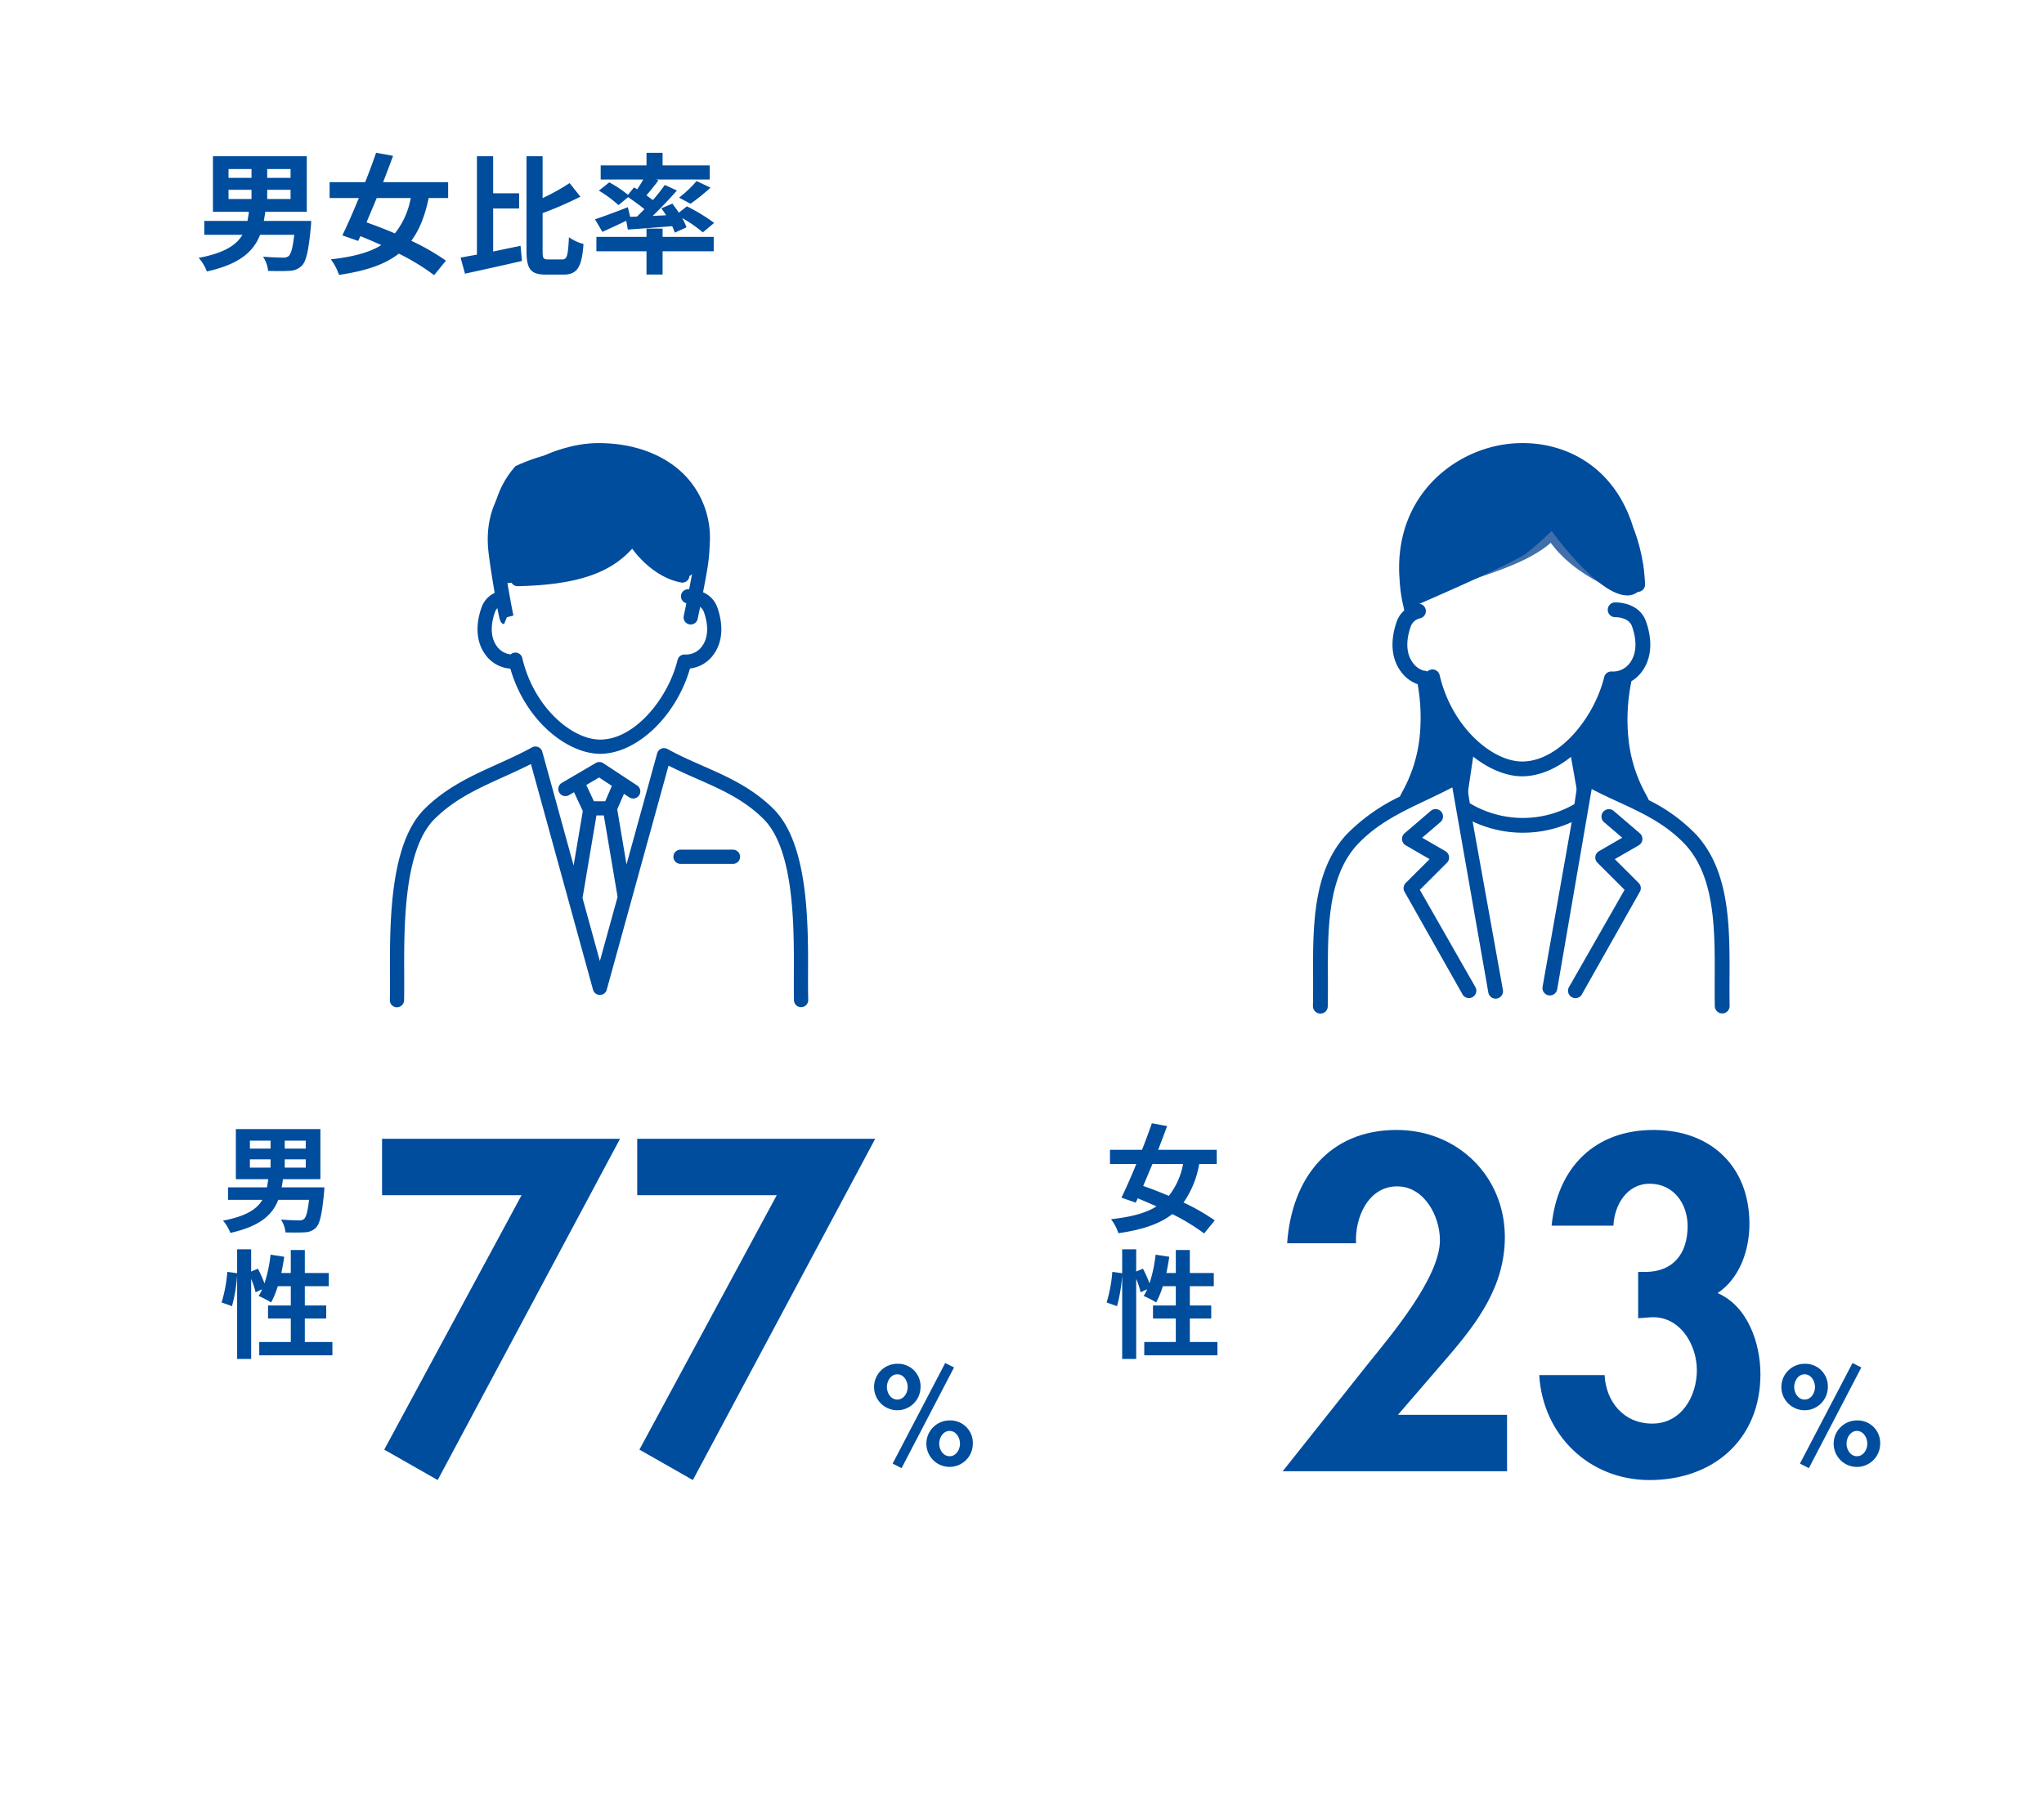 <svg xmlns="http://www.w3.org/2000/svg" width="535" height="470" viewBox="0 0 535 470"><g transform="translate(-5151 -2792)"><rect width="535" height="470" transform="translate(5151 2792)" fill="#fff"/><path d="M893.94,2844.1h6.114v-2.41H893.94Zm0-5.53h6.114v-2.31H893.94Zm-10.125,5.53h6.013v-2.41h-6.013Zm0-5.53h6.013v-2.31h-6.013Zm4.96,11.27c.137-.75.272-1.57.373-2.38h-9.411V2832.9H904.3v14.56H893.43c-.1.81-.238,1.59-.375,2.38h12.4s-.036,1.08-.1,1.59c-.577,6.24-1.222,9.03-2.378,10.15a4.628,4.628,0,0,1-3.364,1.32c-1.188.1-3.294.07-5.434.03a8.565,8.565,0,0,0-1.327-3.73c2.072.17,4.282.24,5.164.24a2.16,2.16,0,0,0,1.5-.37c.647-.51,1.12-2.21,1.5-5.6h-8.936c-1.733,4.41-5.369,7.7-13.931,9.6a11.693,11.693,0,0,0-2.14-3.56c6.694-1.26,9.854-3.33,11.45-6.04h-9.988v-3.63Z" transform="translate(4327)" fill="#004c9d"/><path d="M919.926,2850.22c2.344.82,4.893,1.8,7.441,2.89a20.979,20.979,0,0,0,4.143-9.27h-8.9Zm6.965-17.41c-.815,2.18-1.7,4.52-2.616,6.89H941.3v4.14h-5.1c-.986,4.75-2.445,8.39-4.552,11.2a59.846,59.846,0,0,1,9.072,5.2l-3.092,3.8a58.726,58.726,0,0,0-9.24-5.64c-3.7,2.89-8.733,4.55-15.663,5.57a13.723,13.723,0,0,0-2.14-4.07c5.706-.65,10.022-1.73,13.215-3.74-1.834-.81-3.7-1.63-5.47-2.34l-.577,1.26-4.145-1.46c1.291-2.65,2.82-6.11,4.316-9.78h-7.647v-4.14h9.31c1.054-2.68,2.039-5.32,2.855-7.7Z" transform="translate(4327)" fill="#004c9d"/><path d="M966.024,2832.9v10.96a55.809,55.809,0,0,0,7.066-3.93l2.818,3.56a92.405,92.405,0,0,1-9.884,4.31v9.87c0,1.98.168,2.25,1.462,2.25h3.7c1.291,0,1.493-1.19,1.731-5.81a11.965,11.965,0,0,0,3.806,1.77c-.409,5.8-1.5,8.01-5.165,8.01h-4.689c-3.94,0-5.061-1.4-5.061-6.25V2832.9Zm-17.192,25.76V2832.9h4.246v9.71h6.8v3.97h-6.8v11.27l7.17-1.5.373,3.97c-5.129,1.19-10.7,2.41-14.915,3.33l-1.154-4.21Z" transform="translate(4327)" fill="#004c9d"/><path d="M1009.97,2841.13a51.92,51.92,0,0,1-5.24,4.21l-2.99-1.6a30.61,30.61,0,0,0,4.59-4.34Zm-16.754,12.89v-2.17h4.213v2.17h13.381v3.77H997.429v6.08h-4.213v-6.08H980.1v-3.77Zm-9.75-14.28a30.255,30.255,0,0,1,4.893,3.26l1.6-1.94.815.51c.577-.85,1.12-1.73,1.6-2.58H981.223v-3.69h11.993V2832h4.213v3.3h12.331v3.69H995.7l.647.24c-1.053,1.36-2.14,2.78-3.159,3.9l1.7,1.26c1.188-1.39,2.275-2.75,3.124-3.97l3.164,1.46c-1.907,2.17-4.184,4.58-6.357,6.65l3.532-.17c-.406-.65-.849-1.25-1.255-1.83l2.888-1.22c.542.71,1.152,1.55,1.7,2.37l2.1-1.66a46.675,46.675,0,0,1,7.14,4.34l-2.96,2.48a34.622,34.622,0,0,0-5.43-3.77,14.074,14.074,0,0,1,1.15,2.44l-3.06,1.4a17.385,17.385,0,0,0-.679-1.7c-4.176.34-8.355.68-11.618.88l-.406-2.3c-2.14,1.05-4.384,2.06-6.252,2.91l-1.936-3.29c2.174-.71,5.435-1.93,8.594-3.16l.613,2.52,1.8-.07,1.938-1.94c-1.224-1.01-2.888-2.2-4.28-3.15l-2.515,2.1a30.531,30.531,0,0,0-5.129-3.8Z" transform="translate(4327)" fill="#004c9d"/><path d="M898.524,3097.69h5.508v-2.17h-5.508Zm0-4.98h5.508v-2.08h-5.508Zm-9.118,4.98h5.415v-2.17h-5.415Zm0-4.98h5.415v-2.08h-5.415Zm4.468,10.15c.122-.68.245-1.41.336-2.14h-8.476V3087.6h22.124v13.12h-9.793c-.092.73-.214,1.43-.337,2.14H908.9s-.029.98-.092,1.43c-.519,5.63-1.1,8.13-2.142,9.14a4.151,4.151,0,0,1-3.03,1.19c-1.07.1-2.967.06-4.9.04a7.73,7.73,0,0,0-1.193-3.37c1.866.15,3.857.21,4.65.21a1.945,1.945,0,0,0,1.347-.33c.582-.46,1.01-1.99,1.346-5.04h-8.047c-1.561,3.97-4.836,6.94-12.544,8.65a10.527,10.527,0,0,0-1.929-3.21c6.028-1.13,8.875-3,10.313-5.44h-9v-3.27Z" transform="translate(4327)" fill="#004c9d"/><path d="M900.115,3143.35v-6.15H894.15v-3.42h5.965v-5.04h-3.4a24.754,24.754,0,0,1-1.743,4.25,25.483,25.483,0,0,0-3.275-1.69,12.032,12.032,0,0,0,.918-1.77l-1.714.8a21.959,21.959,0,0,0-1.162-3.52v20.97h-3.671v-21.89a41.219,41.219,0,0,1-1.347,8.07l-2.724-.97a36.874,36.874,0,0,0,1.5-8.01l2.571.36v-6.26h3.671v5.81l1.775-.74a35.922,35.922,0,0,1,1.714,3.85,37.588,37.588,0,0,0,1.59-7.51l3.582.54c-.216,1.44-.459,2.88-.767,4.25h2.479v-6.02h3.672v6.02h6.273v3.46h-6.273v5.04h5.6v3.42h-5.6v6.15h7.221v3.48H891.854v-3.48Z" transform="translate(4327)" fill="#004c9d"/><path d="M1123.22,3102.49c2.12.74,4.41,1.62,6.71,2.6a18.97,18.97,0,0,0,3.73-8.34h-8.02Zm6.27-15.68c-.73,1.96-1.52,4.07-2.35,6.21h15.33v3.73h-4.59a24.932,24.932,0,0,1-4.1,10.08,54.471,54.471,0,0,1,8.17,4.68l-2.78,3.42a53.408,53.408,0,0,0-8.33-5.07c-3.33,2.6-7.86,4.09-14.1,5.01a12.667,12.667,0,0,0-1.93-3.67c5.14-.58,9.02-1.55,11.9-3.36-1.65-.73-3.33-1.47-4.92-2.11l-.52,1.13-3.74-1.31c1.16-2.38,2.54-5.5,3.89-8.8h-6.89v-3.73h8.39c.95-2.42,1.83-4.8,2.57-6.94Z" transform="translate(4327)" fill="#004c9d"/><path d="M1131.76,3143.35v-6.15h-5.97v-3.42h5.97v-5.04h-3.4a24.924,24.924,0,0,1-1.74,4.25,25.748,25.748,0,0,0-3.27-1.69,13.311,13.311,0,0,0,.92-1.77l-1.72.8a21.639,21.639,0,0,0-1.16-3.52v20.97h-3.67v-21.89a41.816,41.816,0,0,1-1.35,8.07l-2.72-.97a37.006,37.006,0,0,0,1.49-8.01l2.58.36v-6.26h3.67v5.81l1.77-.74a36.76,36.76,0,0,1,1.72,3.85,38.221,38.221,0,0,0,1.59-7.51l3.58.54c-.22,1.44-.46,2.88-.77,4.25h2.48v-6.02h3.67v6.02h6.27v3.46h-6.27v5.04h5.6v3.42h-5.6v6.15h7.22v3.48H1123.5v-3.48Z" transform="translate(4327)" fill="#004c9d"/><path d="M924,3104.91v-14.77H986.29l-47.731,89.35-13.985-7.97,35.945-66.61Z" transform="translate(4327)" fill="#004c9d"/><path d="M990.789,3104.91v-14.77h62.291l-47.73,89.35-13.984-7.97,35.944-66.61Z" transform="translate(4327)" fill="#004c9d"/><path d="M1069.83,3169.96c0,1.56,1.02,3.29,2.72,3.29s2.72-1.73,2.72-3.29-1.02-3.33-2.72-3.33S1069.83,3168.4,1069.83,3169.96Zm8.8,0a6.08,6.08,0,1,1-6.08-6.08A5.88,5.88,0,0,1,1078.63,3169.96Zm-4.92-19.96-13.73,26.37-2.34-1.19,13.76-26.33Zm-17.57,5.13c0,1.56,1.02,3.29,2.72,3.29s2.72-1.73,2.72-3.29-1.02-3.33-2.72-3.33S1056.14,3153.57,1056.14,3155.13Zm8.8,0a6.08,6.08,0,1,1-6.08-6.08A5.88,5.88,0,0,1,1064.94,3155.13Z" transform="translate(4327)" fill="#004c9d"/><path d="M1218.46,3162.4v14.78h-58.72l22.19-27.94c6.13-7.62,18.96-22.74,18.96-32.55,0-6.23-4.05-14.09-11.21-14.09-7.63,0-11.1,8.31-10.75,14.89H1160.9c1.16-16.73,10.75-29.66,28.66-29.66,15.95,0,28.32,12.12,28.32,28.05,0,12.81-7.17,22.4-15.14,31.63l-12.83,14.89Z" transform="translate(4327)" fill="#004c9d"/><path d="M1230.12,3112.88c1.5-15.01,11.09-25.05,26.7-25.05,15.02,0,25.08,9.58,25.08,24.59,0,6.69-2.43,14.19-8.33,18.12,7.98,3.46,11.21,13.28,11.21,21.24,0,17.09-12.36,27.71-29,27.71-15.95,0-27.97-11.89-28.9-27.48h17.11c.35,6.93,4.97,12.7,12.48,12.7,7.63,0,11.67-7.16,11.67-13.97,0-6.92-4.62-14.43-12.25-13.85l-3.12.23V3125h1.85c7.28,0,11.1-4.73,11.1-12.01,0-5.77-3.59-11.08-9.94-11.08-6.02,0-9.25,5.66-9.48,10.97Z" transform="translate(4327)" fill="#004c9d"/><path d="M1307.32,3169.96c0,1.56,1.01,3.29,2.71,3.29s2.72-1.73,2.72-3.29-1.02-3.33-2.72-3.33S1307.32,3168.4,1307.32,3169.96Zm8.8,0a6.085,6.085,0,1,1-6.09-6.08A5.888,5.888,0,0,1,1316.12,3169.96Zm-4.93-19.96-13.73,26.37-2.34-1.19,13.76-26.33Zm-17.57,5.13c0,1.56,1.02,3.29,2.72,3.29s2.72-1.73,2.72-3.29-1.02-3.33-2.72-3.33S1293.62,3153.57,1293.62,3155.13Zm8.8,0a6.08,6.08,0,1,1-6.08-6.08A5.88,5.88,0,0,1,1302.42,3155.13Z" transform="translate(4327)" fill="#004c9d"/><path d="M953.562,2952.23a2.725,2.725,0,0,1,.625-1.01c.7,3.79.863,3.86,1.734,4.21l.7-1.72.029-.09,1.741-.48c-.224-.81-2.044-10.41-2.823-16.99-.024-.19-.046-.38-.063-.58-1.125-11.78,6-20.25,19.556-23.23a27.311,27.311,0,0,1,5.182-.62h1.086c8.135.15,15.064,2.84,19.514,7.57a19.886,19.886,0,0,1,5.21,14.92c-.09,2.12-.22,3.76-.39,4.89-.29,1.96-.79,4.65-1.28,7.16-.12,0-.25,0-.37.01a1.857,1.857,0,0,0-.36,3.66c-.39,1.93-.68,3.3-.69,3.33a1.858,1.858,0,0,0,1.44,2.2,1.72,1.72,0,0,0,.39.04,1.868,1.868,0,0,0,1.82-1.47c.02-.14.29-1.37.64-3.13a2.8,2.8,0,0,1,.98,1.33c.76,2.11,1.69,6.09-.54,9.05a5.154,5.154,0,0,1-4.41,2.08,1.861,1.861,0,0,0-1.93,1.41c-2.466,10.07-11.2,20.86-20.267,20.86-7.449,0-17.415-8.57-20.377-21.34a1.853,1.853,0,0,0-2.088-1.41,1.775,1.775,0,0,0-.969.45,5.108,5.108,0,0,1-3.541-2.05C951.879,2958.32,952.809,2954.34,953.562,2952.23Zm4.018,14.82c3.984,13.83,15.049,22.3,23.5,22.3,9.623,0,19.937-9.9,23.517-22.33a8.787,8.787,0,0,0,6.06-3.51c3.28-4.35,2.08-9.72,1.08-12.53a6.739,6.739,0,0,0-3.72-3.92c.5-2.57,1.01-5.35,1.32-7.4a51.5,51.5,0,0,0,.43-5.28,23.575,23.575,0,0,0-6.22-17.64c-5.14-5.46-13.01-8.57-22.154-8.73-.409-.01-.822-.01-1.236,0a30.786,30.786,0,0,0-5.9.7c-15.367,3.38-23.763,13.55-22.46,27.21.022.23.046.45.07.67.435,3.65,1.149,7.97,1.611,10.63a6.6,6.6,0,0,0-3.422,3.76c-1.005,2.81-2.2,8.18,1.075,12.53A8.755,8.755,0,0,0,957.58,2967.05Z" transform="translate(4327)" fill="#004c9d"/><path d="M959.554,2945.47c15.057-.35,23.987-3.23,29.914-9.82,3.5,4.72,8.24,8.03,12.8,8.85a1.859,1.859,0,1,0,.66-3.66c-4.212-.76-8.709-4.31-11.733-9.28a1.861,1.861,0,0,0-3.09-.13c-5.126,6.98-13.424,9.97-28.64,10.33a1.855,1.855,0,0,0,.041,3.71Z" transform="translate(4327)" fill="#004c9d"/><path d="M981.012,3043.62l-4.542-16.51,3.645-21.62h1.933l3.6,21.32Zm-.2-48.07,3.342,2.2-1.736,4.02h-2.972l-1.986-4.26Zm54.685,51.32c.05-12.99.11-33.64-8.82-42.86-5.66-5.74-12.33-8.69-18.79-11.53-3.03-1.34-6.17-2.72-9.191-4.39a1.875,1.875,0,0,0-1.618-.08,1.854,1.854,0,0,0-1.072,1.22l-8.024,29.09-2.4-14.26c-.01-.05-.025-.09-.037-.14l1.768-4.09,1.4.92a1.9,1.9,0,0,0,1.022.3,1.856,1.856,0,0,0,1.024-3.41l-8.856-5.83a1.86,1.86,0,0,0-1.967-.05l-8.891,5.21a1.856,1.856,0,1,0,1.882,3.2l1.318-.77,2.3,4.93-2.407,14.27-8.194-29.79a1.867,1.867,0,0,0-2.693-1.14c-2.933,1.62-6.021,3.02-9.007,4.37-6.692,3.02-13.614,6.15-19.359,11.98-8.918,9.21-8.858,29.86-8.81,42.85.01,2.46.02,4.79-.031,6.95a1.855,1.855,0,0,0,1.818,1.9,1.885,1.885,0,0,0,1.9-1.81c.051-2.22.044-4.57.032-7.05-.046-12.32-.106-32.13,7.749-40.24,5.249-5.32,11.556-8.18,18.231-11.2,2.366-1.07,4.794-2.17,7.192-3.39l16.254,59.09a1.863,1.863,0,0,0,3.587,0l16.178-58.67c2.479,1.26,4.979,2.36,7.409,3.43,6.42,2.83,12.48,5.5,17.63,10.72,7.87,8.13,7.81,27.94,7.76,40.26-.01,2.48-.02,4.83.03,7.05a1.866,1.866,0,0,0,3.73-.09C1035.49,3051.66,1035.49,3049.33,1035.5,3046.87Z" transform="translate(4327)" fill="#004c9d"/><path d="M1015.85,3014.45h-13.73a1.86,1.86,0,1,0,0,3.72h13.73a1.86,1.86,0,1,0,0-3.72Z" transform="translate(4327)" fill="#004c9d"/><path d="M955.339,2944.79s29.359-2.15,33.655-11.45c0,0,11.156,12.29,15.756,9.3s4.45-27.73-10.028-29.32-20.049-6.44-35.8.71C947.462,2926.9,955.339,2944.79,955.339,2944.79Z" transform="translate(4327)" fill="#004c9d"/><path d="M1197.91,2970.35s-2.15,25.75-5.73,31.46c-3.58,5.73,10.74-6.43,10.74-6.43l4.3,7.87s24.42,9.38,28.64,0,3.58-7.15,3.58-7.15l12.89,5s-5.73-24.32-5.01-30.75-8.16,26.26-24.91,21.02C1210.08,2987.51,1205.07,2993.23,1197.91,2970.35Z" transform="translate(4327)" fill="#004c9d"/><path d="M1210.08,2986.79l-2.86,19.32s17.9,10.72,30.79,0l-4.3-24.32Z" transform="translate(4327)" fill="#fff"/><path d="M1240.08,2993.86a1.94,1.94,0,0,0-2.89,1.39l-1.1,7.27a26.947,26.947,0,0,1-27.18-.11,1.8,1.8,0,0,0-.2-.09l-1.16-7.52a1.942,1.942,0,0,0-2.89-1.38c-2.79,1.61-5.73,3.02-8.58,4.37a38.683,38.683,0,0,0,3.3-11.98,53.143,53.143,0,0,0,.27-8.55c5.23,11.27,15.03,17.98,22.76,17.98,9.55,0,19.74-9.22,24.08-21.22a52.935,52.935,0,0,0-.05,12.39,39,39,0,0,0,3.46,12.34c-.23-.11-.46-.22-.7-.32C1246.19,2997.03,1243.08,2995.6,1240.08,2993.86Zm36.61,54.27c.05-13.52.11-28.06-8.77-37.67a44.4,44.4,0,0,0-12.37-8.98,1.887,1.887,0,0,0-.12-.3l-.53-1.05a37.573,37.573,0,0,1-4.6-14.15,49.192,49.192,0,0,1,.68-15.45,1.1,1.1,0,0,0,.02-.18,9.419,9.419,0,0,0,2.69-2.43c3.46-4.6,2.19-10.26,1.13-13.23-1.84-5.16-7.89-4.98-8.15-4.97a1.924,1.924,0,0,0-1.85,2,1.953,1.953,0,0,0,1.99,1.87c.14,0,3.48-.07,4.36,2.4.79,2.24,1.78,6.45-.58,9.59a5.43,5.43,0,0,1-4.7,2.22,1.925,1.925,0,0,0-2.01,1.47c-2.61,10.67-11.86,22.1-21.47,22.1-7.89,0-18.45-9.09-21.59-22.6a1.934,1.934,0,0,0-2.18-1.48,1.985,1.985,0,0,0-1.03.49c-.02,0-.05-.01-.08-.01a2.038,2.038,0,0,0-.82-.17,5.419,5.419,0,0,1-2.87-2.02c-2.37-3.14-1.38-7.35-.58-9.59a3.341,3.341,0,0,1,2.55-2.14,1.941,1.941,0,0,0-.67-3.8,39.9,39.9,0,0,1-.96-7.02l-.04-.4c-1-17.8,11.44-28.19,23.42-30.32,11.54-2.04,25.36,3.01,30.22,18.94a.5.5,0,0,0,.04.13,42.744,42.744,0,0,1,2.89,13.69,1.937,1.937,0,1,0,3.87-.16,46.291,46.291,0,0,0-3.11-14.85c-5.57-18.15-21.37-23.91-34.59-21.56-13.61,2.41-27.74,14.19-26.61,34.4l.04.46a40.115,40.115,0,0,0,1.28,8.42,6.9,6.9,0,0,0-1.99,2.91c-1.06,2.97-2.32,8.63,1.14,13.22a9.187,9.187,0,0,0,4.32,3.22,49.63,49.63,0,0,1,.47,14.24,37.743,37.743,0,0,1-4.61,14.15l-.52,1.03a48.955,48.955,0,0,0-13.96,9.92c-8.87,9.6-8.81,24.14-8.75,37.67,0,2.56.01,4.99-.04,7.24a1.942,1.942,0,0,0,1.9,1.98,1.909,1.909,0,0,0,1.98-1.89c.05-2.31.04-4.76.04-7.35-.05-12.84-.11-26.54,7.71-35.01,5.21-5.53,11.47-8.5,18.1-11.64,2.22-1.06,4.5-2.14,6.76-3.33l9.41,53.67a1.941,1.941,0,0,0,1.91,1.64c.1,0,.2-.01.3-.02a1.943,1.943,0,0,0,1.62-2.22l-7.94-44.15a30.768,30.768,0,0,0,12.68,2.95h.49a30.778,30.778,0,0,0,12.77-2.77l-7.63,43.15a1.938,1.938,0,0,0,1.63,2.2,1.414,1.414,0,0,0,.29.02,1.943,1.943,0,0,0,1.92-1.65l9.02-52.38c2.34,1.22,4.68,2.31,6.97,3.36,6.37,2.95,12.39,5.73,17.51,11.16,7.82,8.48,7.77,22.17,7.72,35.02-.01,2.59-.02,5.04.03,7.35a1.941,1.941,0,0,0,3.88-.09C1276.67,3053.13,1276.68,3050.7,1276.69,3048.13Z" transform="translate(4327)" fill="#004c9d"/><path d="M1246.96,2942.32c-7.12-3.27-12.19-7.38-15.08-12.23a1.937,1.937,0,0,0-3.12-.29c-4.18,4.76-12.8,7.65-20.4,10.21-3.25,1.09-6.32,2.12-8.89,3.24a1.936,1.936,0,0,0,.78,3.71,1.9,1.9,0,0,0,.77-.16c2.41-1.05,5.41-2.06,8.57-3.12,7.17-2.41,15.2-5.1,20.31-9.57,3.4,4.65,8.58,8.58,15.44,11.73a1.937,1.937,0,0,0,1.62-3.52Z" transform="translate(4327)" fill="#406fab"/><path d="M1253.88,3011.81a1.966,1.966,0,0,0-.67-1.65l-6.85-5.86a1.94,1.94,0,0,0-2.52,2.95l4.77,4.07-6.08,3.52a1.916,1.916,0,0,0-.4,3.04l7.09,7.08-14.64,25.63a1.943,1.943,0,0,0,.99,2.56,2,2,0,0,0,.79.17,1.94,1.94,0,0,0,1.77-1.15l15.17-26.85a1.925,1.925,0,0,0-.4-2.16l-6.24-6.23,6.26-3.62A1.975,1.975,0,0,0,1253.88,3011.81Z" transform="translate(4327)" fill="#004c9d"/><path d="M1195.63,3024.96l7.09-7.08a1.905,1.905,0,0,0,.55-1.62,1.945,1.945,0,0,0-.95-1.42l-6.08-3.52,4.76-4.07a1.94,1.94,0,1,0-2.52-2.95l-6.84,5.86a1.912,1.912,0,0,0-.67,1.65,1.949,1.949,0,0,0,.96,1.5l6.26,3.62-6.25,6.23a1.96,1.96,0,0,0-.4,2.16l15.17,26.85a1.943,1.943,0,0,0,3.55-1.58Z" transform="translate(4327)" fill="#004c9d"/><path d="M1191.59,2951.78s28.52-12.19,32.09-15.05c3.59-2.87,6.45-5.72,6.45-5.72s15.43,21.64,22.59,15.92-11.85-40.96-28.32-38.1S1189.32,2918.13,1191.59,2951.78Z" transform="translate(4327)" fill="#004c9d"/></g></svg>